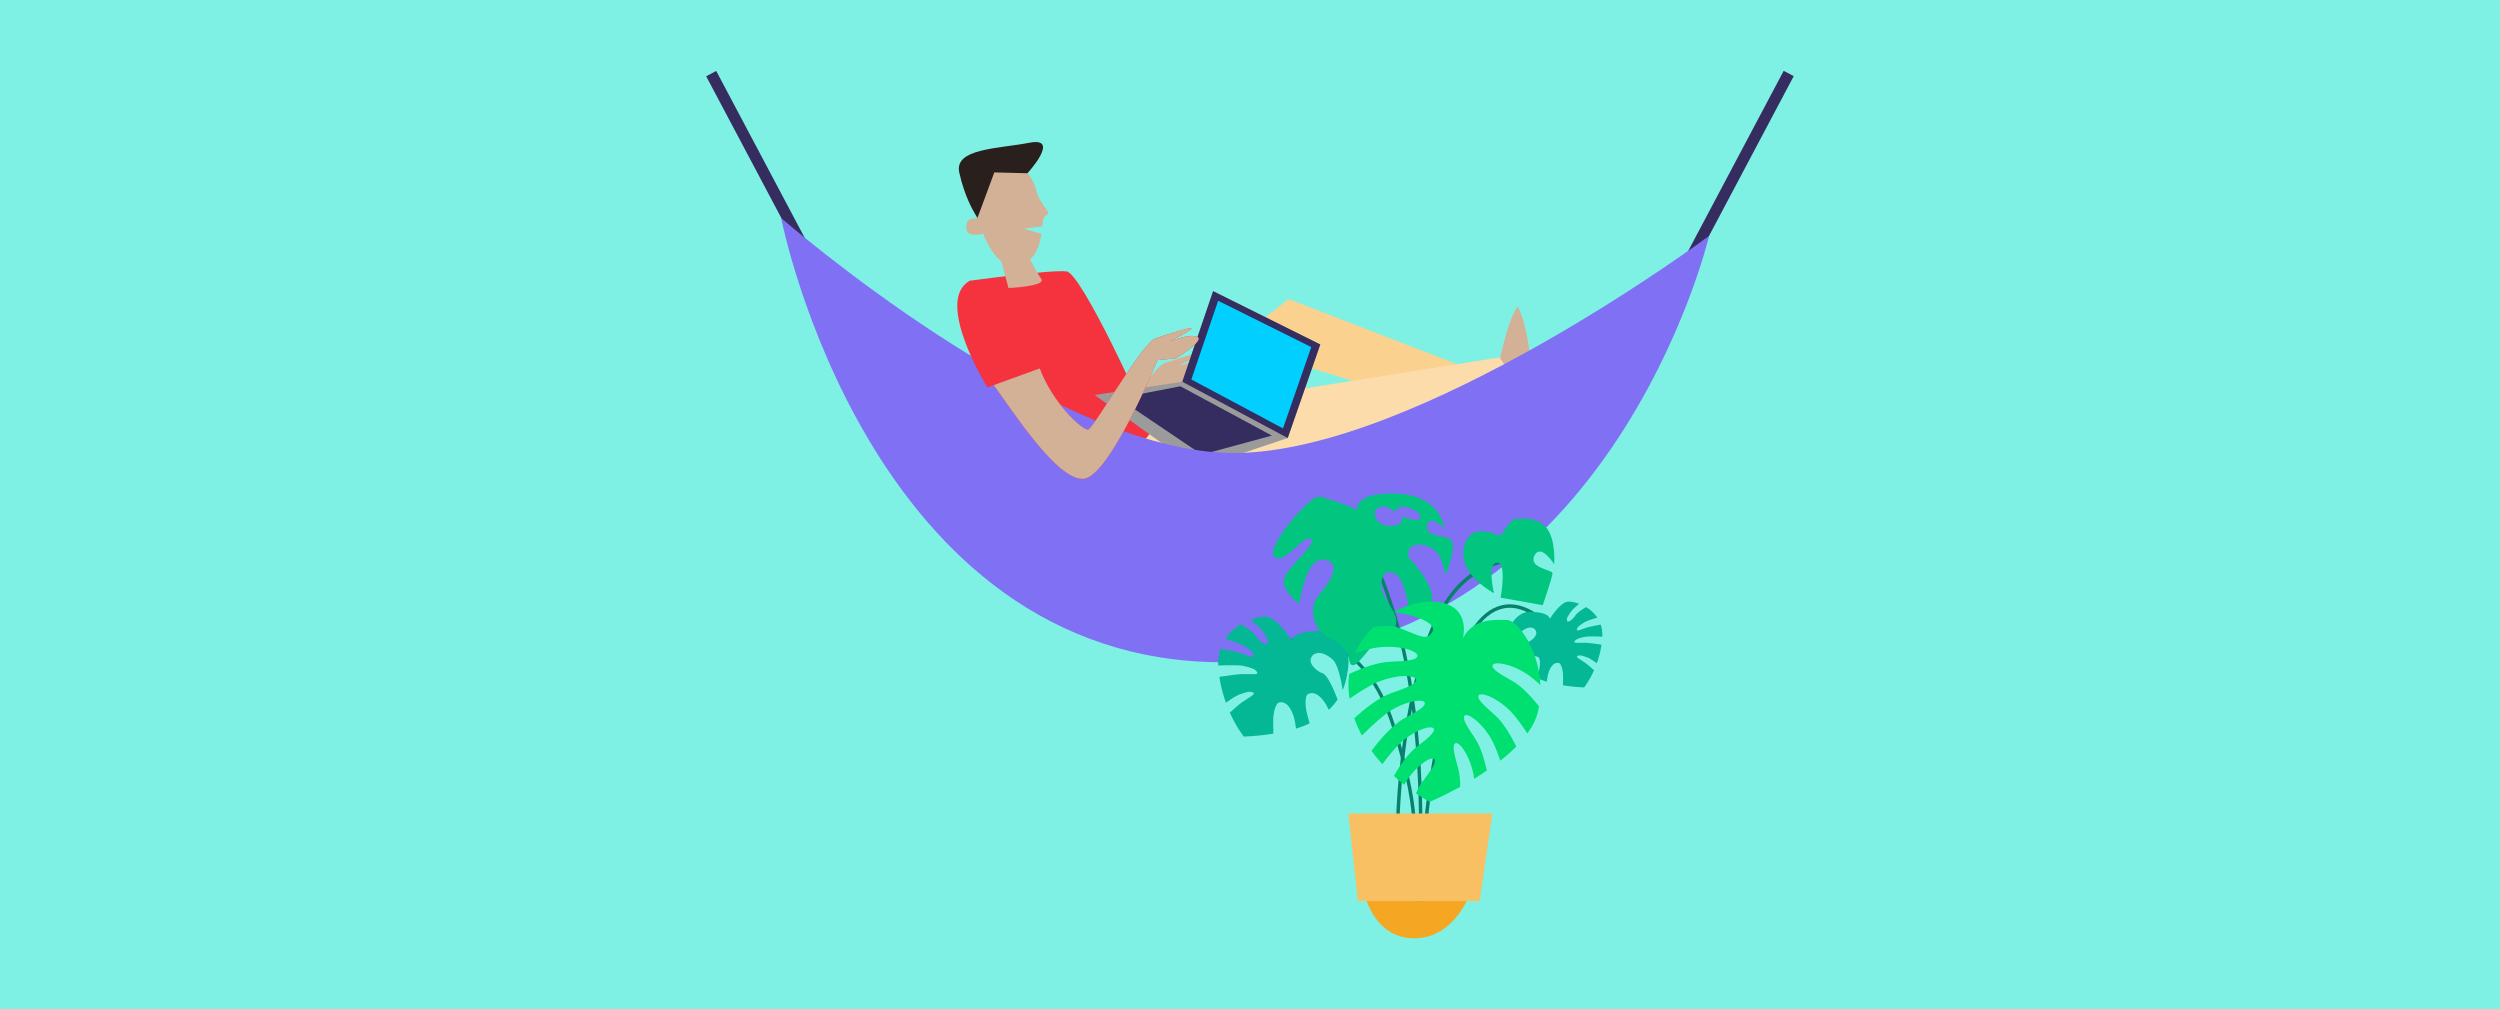 <?xml version="1.0" encoding="UTF-8"?><svg id="Capa_1" xmlns="http://www.w3.org/2000/svg" viewBox="0 0 1090 440"><defs><style>.cls-1{fill:#f8c063;}.cls-2{fill:#f5333f;}.cls-3{fill:#fad18e;}.cls-4{fill:#00e070;}.cls-5{fill:#00cfff;}.cls-6{fill:#02c67f;}.cls-7{fill:#f5a623;}.cls-8{fill:#fbdcaa;}.cls-9{fill:#7ff0e4;}.cls-10{fill:#7f70f4;}.cls-11{fill:#d3b196;}.cls-12{fill:#04b795;}.cls-13{fill:#06826a;}.cls-14{fill:#9b9b9b;}.cls-15{fill:#29201d;}.cls-16{fill:#352c60;}</style></defs><rect class="cls-9" width="1090" height="440"/><g><rect class="cls-16" x="332.22" y="25.94" width="4.95" height="105.1" transform="translate(2.22 165.93) rotate(-27.93)"/><rect class="cls-16" x="702.76" y="76.02" width="105.1" height="4.95" transform="translate(332.13 709.03) rotate(-62.07)"/><path class="cls-11" d="M516.38,167.14l-7.91,.66s-20.91,51.08-32.3,51.79c-11.37,.69-30.12-28.55-39.1-40.83l20.05-7.28c5.66,14.84,17.49,26.03,20.91,26.72,2.13,.45,22.78-36.47,29.28-39.72,0,0,17.66-6.04,15.79-4.18-1.86,1.85-9.75,5.33-8.6,5.1,1.17-.23,8.14-3.25,11.39-1.62,3.25,1.62-9.52,9.36-9.52,9.36Z"/><path class="cls-11" d="M652.99,161.2s3.85-21,8.72-27.56c4.79,7.61,7.28,36.15,7.28,36.15l-13.14,1,.31-9.5"/><polygon class="cls-3" points="501.04 177.71 561.84 130.39 659.42 168.12 660.99 187.52 560.45 157.2 502 203.17 501.04 177.71"/><polygon class="cls-8" points="466.85 201.99 548.98 172.47 653.74 155.84 659.06 163.43 575.45 204.87 482.49 225.04 466.85 201.99"/><path class="cls-2" d="M422.82,122.41s35.2-4.92,42.25-4.07c6.29,.76,33.94,60.21,36.38,68.92,2.44,8.71-60.93,34.9-60.93,34.9,0,0-9.08-60.92-17.7-99.75Z"/><g><polygon class="cls-14" points="477.23 172.22 515.48 166.44 528.92 126.94 575.64 150.19 561.45 190.97 521.95 204.23 477.23 172.22"/><polygon class="cls-16" points="515.48 166.44 561.45 190.97 575.64 150.19 528.92 126.94 515.48 166.44"/><polygon class="cls-5" points="519.42 165.46 559.38 186.78 571.71 151.33 531.11 131.13 519.42 165.46"/><polygon class="cls-16" points="554.53 189.91 523.99 198.21 487.6 173.63 514.65 168.42 514.68 168.42 514.71 168.45 554.53 189.91"/></g><path class="cls-10" d="M340.57,95.05s117.41,102.47,197.34,102.47,207.25-94.66,207.25-94.66c0,0-43.68,185.88-211.9,185.88-154.82,0-192.69-193.69-192.69-193.69Z"/><path class="cls-2" d="M512.58,156.3l-7.91,.66s-20.91,51.08-32.3,51.79c-11.37,.69-30.12-28.55-39.1-40.83l-2.72,1.04s-23.49-37.79-7.74-46.54c0,0,17.03,0,31.21,33.88,.59,1.4-.56,4.06-.68,4.32l-.02,.02c5.66,14.84,17.49,26.03,20.91,26.72,2.13,.45,22.78-36.47,29.28-39.72,0,0,17.66-6.04,15.79-4.18-1.86,1.85-9.75,5.33-8.6,5.1,1.17-.23,8.14-3.25,11.39-1.62,3.25,1.62-9.52,9.36-9.52,9.36Z"/><path class="cls-11" d="M435.79,111.05l3.91,14.53s16.3-.74,14.32-3.85c-3.58-5.63-6.67-12.16-6.67-12.16l-11.56,1.48Z"/><path class="cls-11" d="M421.37,99.84c-.5-5.63,3.25-4.14,4.79-4.78,.81-.34,1.03-6.14,1.05-11.53,.02-5.3,.2-11.5,5.74-12.13l4.79-.82c5.5-.62,10.99,4.59,13.07,9.41,.77,1.77,1.42,5.19,2.26,6.54,1.56,2.5,2.9,4.42,3.78,5.62,.39,.53,.13,1.24-.46,1.52-.79,.38-1.64,1.41-1.86,4.01-.03,.3-.05,.63-.08,.97-1.96,.24-4.83,.61-8.01,1.04,.19-.02,4.56,1.47,7.62,2.27-.8,5.41-2.93,12.21-10.15,13.97-9.36,2.28-15.24-13.98-15.24-13.98,0,0-6.95,1.8-7.3-2.11Z"/><path class="cls-15" d="M426.16,95.05l7.36-19.88,14.45,.37s14.67-15.98,.9-13.31c-13.77,2.67-32.96,2.43-30.62,13.03,2.33,10.6,6.43,17.2,6.43,17.2l1.47,2.59Z"/><path class="cls-11" d="M512.58,156.3l-7.91,.66s-20.91,51.08-32.3,51.79c-11.37,.69-30.12-28.55-39.1-40.83l20.05-7.28c5.66,14.84,17.49,26.03,20.91,26.72,2.13,.45,22.78-36.47,29.28-39.72,0,0,17.66-6.04,15.79-4.18-1.86,1.85-9.75,5.33-8.6,5.1,1.17-.23,8.14-3.25,11.39-1.62,3.25,1.62-9.52,9.36-9.52,9.36Z"/><g><path class="cls-7" d="M594.31,387.42s3.51,21.67,22.28,21.67,25.14-21.67,25.14-21.67h-47.42Z"/><path class="cls-13" d="M615.54,370.49l-1.16-.97c.05-.07,6.22-8.76-7.53-52.66-5.72-18.25-15.06-30.41-27.02-35.15-9.02-3.58-16.45-1.71-16.52-1.69l-.38-1.46c.3-.09,31.12-7.6,45.36,37.85,14.15,45.18,7.54,53.74,7.25,54.09Z"/><path class="cls-13" d="M608.57,373.43c-.02-.46-1.83-46.44,12.24-91.35,7.42-23.69,19.32-32.73,27.99-36.14,9.46-3.72,17.05-1.8,17.37-1.71l-.38,1.46c-.3-.08-29.74-7.19-43.54,36.85-13.99,44.65-12.19,90.38-12.16,90.84l-1.51,.06Z"/><path class="cls-13" d="M620.09,392.87h-1.51c0-.47,.57-45.74,12.22-91.29,5.84-22.82,13.99-35.52,24.23-37.75,11.54-2.52,21.14,9.17,21.54,9.67l-1.17,.95c-.09-.11-9.44-11.46-20.05-9.15-9.63,2.11-17.4,14.44-23.08,36.65-11.61,45.37-12.17,90.46-12.17,90.92Z"/><path class="cls-13" d="M620,368.34l-1.51-.07c.03-.56,2.33-56.51-11.66-101.16-7.85-25.07-11.93-27.58-13.41-27.42-1.54,.12-2.56,3.68-2.82,5.38l-1.49-.22c.1-.66,1.05-6.42,4.19-6.66,1.48-.12,5.9-.46,14.96,28.48,14.07,44.91,11.76,101.12,11.73,101.68Z"/><path class="cls-12" d="M587.9,290.05c-.39,3.77-1,7.36-2.48,10.81-.72-4.62-2.14-11.26-4.35-13.28-3.5-3.2-7.55-4.04-9.24-1.18-1.72,2.87,2.23,6.34,4.98,7.21,1.69,.51,4.44,6.25,6.4,11.35-1.03,1.54-2.29,3.05-3.86,4.53-.42-.91-.82-1.69-1.15-2.26-2.69-4.44-5.52-5.86-7.91-4.62-1.36,.69-1.42,5.19-.27,9.21,.3,1.06,.63,2.29,.97,3.59-1.84,.88-3.83,1.63-5.92,2.26-.27-1.99-.57-3.8-.91-4.95-1.51-4.98-3.89-7.06-6.52-6.46-1.45,.33-2.66,4.68-2.54,8.84,.03,1.36,.06,2.99,.06,4.77-7.06,1.15-12.89,1.27-12.89,1.27,0,0-3.08-3.8-6.07-10.44,2.11-1.93,4.07-3.62,5.4-4.56,3.05-2.11,6.1-3.56,4.74-4.2-1.36-.66-2.69-.36-6.28,1-1.18,.45-3.29,1.81-5.58,3.44-1.18-3.29-2.2-7.09-2.84-11.29,3.95-.6,7.94-1.15,10.14-1.18,3.71-.06,7.06,.48,6.31-.82-.75-1.33-2.02-1.81-5.76-2.72-1.9-.45-6.82-.36-11.2-.21-.09-2.78,.27-5.19,1-7.33,3.35,.6,6.49,1.21,8.3,1.78,3.56,1.09,6.55,2.66,6.25,1.18-.33-1.48-1.36-2.35-4.65-4.38-1.33-.78-4.47-1.87-7.82-2.87,1.84-2.81,4.32-4.89,6.85-6.37,3.05,1.84,5.61,3.68,6.31,4.83,1.93,3.2,5.04,4.95,5.31,3.47,.3-1.48-.36-2.69-2.63-5.8-.72-1.03-2.6-2.72-4.74-4.53,2.69-.97,5.07-1.36,6.52-1.3,5.1,.21,11.26,10.41,11.26,10.41,1.48-3.62,7.21-4.04,12.53-4.2,5.31-.18,13.19,6.34,12.25,14.97Z"/><path class="cls-12" d="M658.05,277.46c.28,2.7,.71,5.27,1.77,7.73,.52-3.3,1.53-8.05,3.11-9.5,2.5-2.29,5.4-2.89,6.61-.84,1.23,2.05-1.6,4.53-3.56,5.16-1.21,.37-3.17,4.47-4.58,8.12,.73,1.1,1.64,2.18,2.76,3.24,.3-.65,.58-1.21,.82-1.62,1.92-3.17,3.95-4.19,5.66-3.3,.97,.5,1.01,3.71,.19,6.59-.22,.76-.45,1.64-.69,2.57,1.32,.63,2.74,1.17,4.23,1.62,.19-1.43,.41-2.72,.65-3.54,1.08-3.56,2.79-5.05,4.66-4.62,1.04,.24,1.9,3.35,1.81,6.33-.02,.97-.04,2.14-.04,3.41,5.05,.82,9.22,.91,9.22,.91,0,0,2.2-2.72,4.34-7.47-1.51-1.38-2.92-2.59-3.87-3.26-2.18-1.51-4.36-2.55-3.39-3,.97-.47,1.92-.26,4.49,.71,.84,.32,2.35,1.3,3.99,2.46,.84-2.35,1.58-5.07,2.03-8.08-2.83-.43-5.68-.82-7.26-.84-2.66-.04-5.05,.35-4.51-.58,.54-.95,1.45-1.3,4.12-1.94,1.36-.32,4.88-.26,8.01-.15,.06-1.99-.19-3.71-.71-5.25-2.4,.43-4.64,.86-5.94,1.27-2.55,.78-4.69,1.9-4.47,.84,.24-1.06,.97-1.68,3.33-3.13,.95-.56,3.2-1.34,5.59-2.05-1.32-2.01-3.09-3.5-4.9-4.56-2.18,1.32-4.02,2.63-4.51,3.45-1.38,2.29-3.61,3.54-3.8,2.48-.22-1.06,.26-1.92,1.88-4.15,.52-.73,1.86-1.94,3.39-3.24-1.92-.69-3.63-.97-4.66-.93-3.65,.15-8.05,7.45-8.05,7.45-1.06-2.59-5.16-2.89-8.96-3-3.8-.13-9.44,4.53-8.77,10.71Z"/><path class="cls-6" d="M633.46,237.35c-.42-5.31-11.71-1.9-11.26-7.85,.42-5.95,7.43,.63,7.43,.63,0,0-1.27-14.01-20.4-14.88-19.11-.85-17.42,7.03-17.42,7.03,0,0-13.61-5.73-17.2-5.73s-22.94,21.88-18.93,26.11c4.04,4.26,12.98-10.17,15.94-7.64,2.99,2.54-12.74,13.58-11.89,18.9,.85,5.31,6.79,9.36,6.79,9.36,0,0,2.57-21.67,11.68-19.11,9.15,2.54-3.71,15.48-4.71,17.42-1.03,1.9-3.35,11.89,6.85,16.99,10.2,5.1,6.55,11.23,9.48,11.47,2.93,.24,10.23-12.95,16.87-16.15s-4.47-12.74-4.47-18.26,2.54-7.88,6.58-5.1c4.04,2.75,5.52,15.73,5.52,15.73,0,0,8.93,1.9,9.99-4.68,1.06-6.58-8.72-16.99-8.72-16.99,0,0-2.54-1.3-1.27-4.89,1.27-3.62,10.2-2.78,12.98,2.32,2.75,5.1,2.75,8.93,2.75,8.93,0,0,3.83-8.3,3.41-13.61Zm-22.49-12.22c.18,.36,1.93,3.77-4.5,4.17-6.82,.42-8.93-6.58-5.31-8.09,3.59-1.48,7.64,2.35,7.64,2.35-1.24-4.89,9.78-2.14,10.41,1.54,.6,3.5-7.55,.3-8.24,.03Z"/><path class="cls-4" d="M670.99,307.96c-.09,.57-.18,1.15-.3,1.72-.72,3.5-2.41,6.88-4.74,10.11-2.81-4.23-5.55-7.97-7.61-9.96-6.37-6.19-13.1-8.3-13.73-6.46-.57,1.6,2.78,4.53,7.12,8.36,3.68,3.23,7.03,9.02,9.39,13.76-2.14,2.14-4.5,4.23-6.97,6.16-1.42-4.04-2.84-7.61-4.11-9.72-4.56-7.64-10.5-11.41-11.59-9.81-.97,1.39,1.51,5.1,4.71,9.9,2.41,3.62,4.04,9.12,5.1,13.94-1.84,1.27-3.71,2.47-5.55,3.59-.09-.94-.24-1.78-.39-2.48-1.93-8.69-6.4-14.13-7.94-12.95-1.36,1.06-.18,5.31,1.39,10.9,.63,2.32,.88,5.13,.88,8.03-7.52,4.14-13.28,6.55-13.28,6.55,0,0-2.41-1.24-6.01-3.68,.85-1.96,1.81-3.74,2.9-5.19,3.44-4.62,6.13-8.18,5.22-9.63-1-1.66-7.12,1.78-12.1,9.15-.36,.54-.72,1.18-1.12,1.9-1.45-1.15-2.96-2.44-4.53-3.86,2.6-4.47,6.13-9.69,9.81-12.56,4.59-3.53,8.09-6.25,7.64-7.88-.54-1.87-7.33-.21-14.1,5.58-2.2,1.9-5.28,5.61-8.39,9.75-1.63-1.81-3.23-3.74-4.71-5.86,3.29-4.38,9.06-11.32,14.43-14.22,5.1-2.75,8.99-4.86,8.81-6.55-.21-1.93-7.21-1.39-14.82,3.23-3.08,1.84-7.94,6.28-12.62,10.9-1.27-2.38-2.38-4.89-3.32-7.55,4.5-4.07,10.69-9.03,16.06-10.9,6.13-2.17,10.87-3.83,10.93-5.73,.12-2.2-7.79-2.81-17.05,.97-2.93,1.21-7.33,3.95-12.01,7.15-.6-3.83-.63-7.43-.15-10.78,5.34-2.48,12.19-5.07,17.57-5.31,6.52-.3,11.53-.51,12.16-2.32,.72-2.05-6.64-4.95-16.6-4.01-2.54,.24-6.34,1.18-10.53,2.41,1.93-4.35,4.68-8.09,7.91-11.23,4.26-.69,8.57-.75,11.89,.6,9.63,3.95,11.62,5.13,13.88,1.57s-7-7.55-16.96-8.69c6.25-3.41,12.95-4.98,18.38-4.5,15.18,1.36,12.19,14.67,11.92,15.79,4.83-8.99,14.4-7.85,19.23-7.85,3.98,0,13.79,11.77,14.49,28.37-2.32-2.17-4.44-3.92-6.07-4.95-7.55-4.77-14.52-5.43-14.79-3.5-.21,1.69,3.65,3.86,8.69,6.7,4.07,2.29,8.36,6.97,11.59,11.02Z"/><path class="cls-6" d="M651.4,258.67s-3.19-13.07,1.27-13.39,1.59,15.3,1.59,15.3l18.38,3.29s4.25-12.32,4.25-13.92-10.62-2.23-7.86-7.75c2.76-5.52,8.6,3.82,8.6,3.82,0,0,.85-11.26-3.61-16.15-4.46-4.89-11.47-3.72-13.49-3.51s-6.37,7.33-6.37,7.33c0,0-8.07-3.82-12.32-.96-4.25,2.87-9.03,15.19,9.56,25.92Z"/><polygon class="cls-1" points="587.89 354.7 650.65 354.7 645.13 392.86 592.02 392.86 587.89 354.7"/></g></g></svg>
